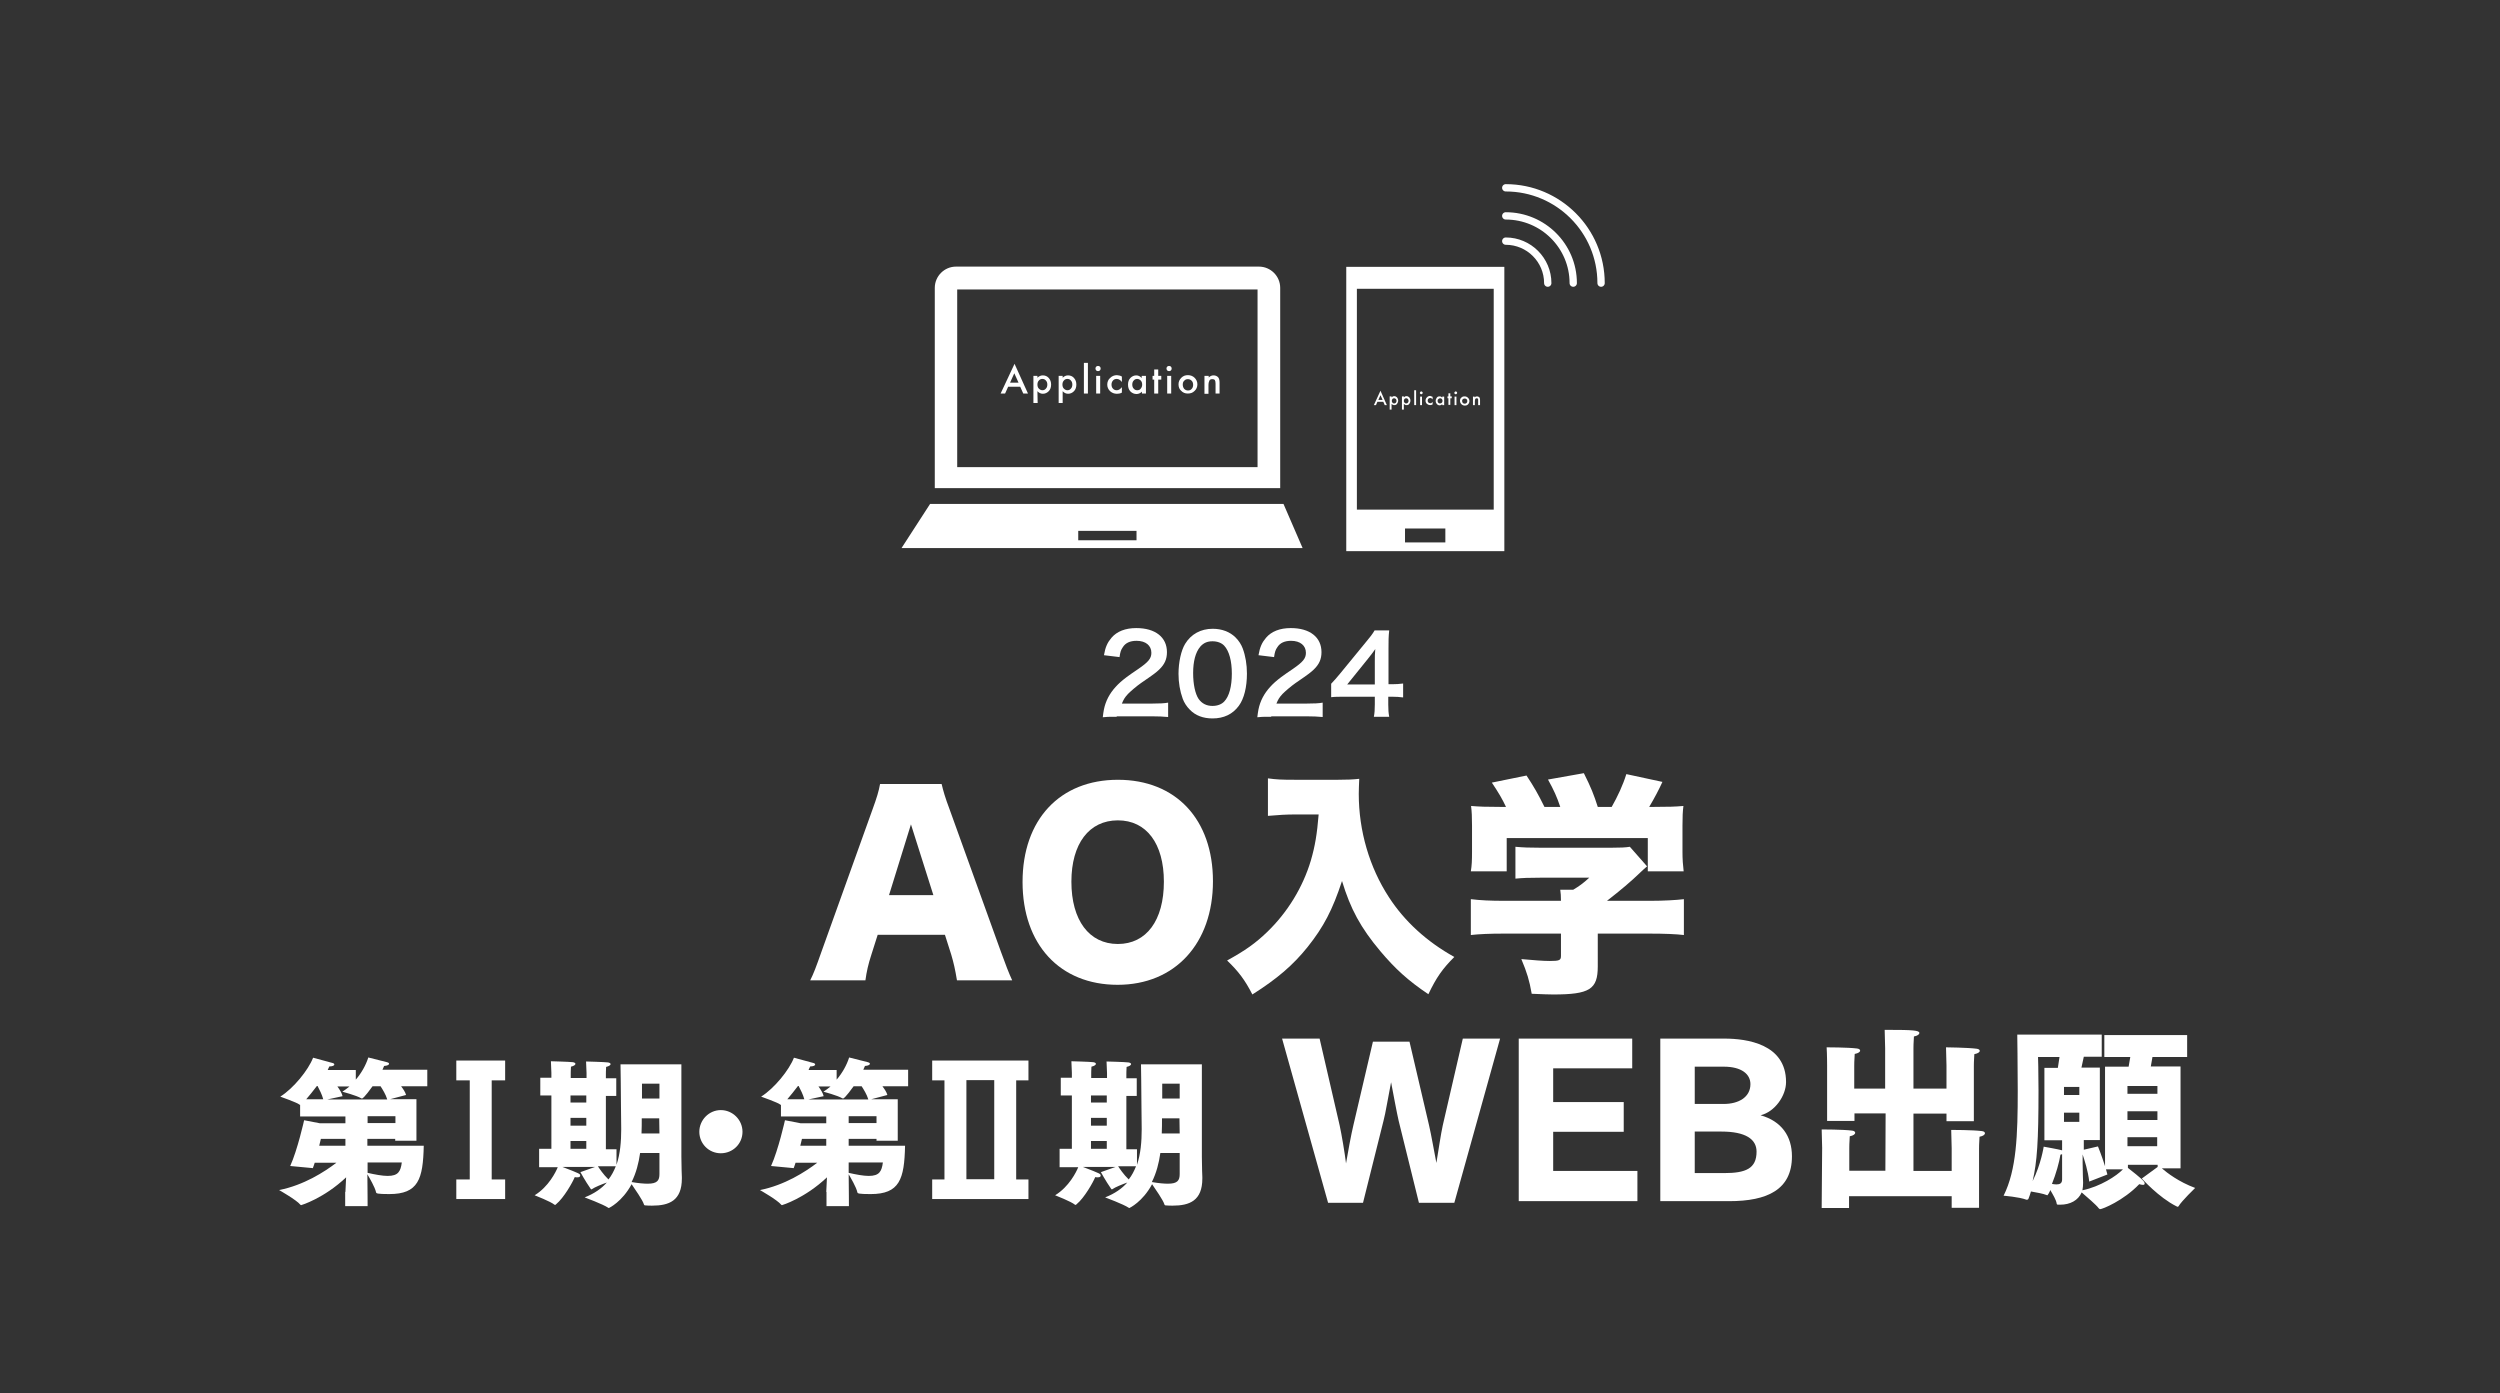 <?xml version="1.0" encoding="utf-8"?>
<!-- Generator: Adobe Illustrator 26.5.2, SVG Export Plug-In . SVG Version: 6.00 Build 0)  -->
<svg version="1.1" id="レイヤー_1" xmlns="http://www.w3.org/2000/svg" xmlns:xlink="http://www.w3.org/1999/xlink" x="0px"
	 y="0px" viewBox="0 0 1059.6 590.6" style="enable-background:new 0 0 1059.6 590.6;" xml:space="preserve">
<rect x="0" y="0" width="1059.6" height="590.6" fill="#333333" stroke="none"/>
<style type="text/css">
	.st0{fill:#FFFFFF;}
	.st1{fill:none;stroke:#FFFFFF;stroke-width:3.103;stroke-linecap:round;stroke-miterlimit:10;}
	.st2{enable-background:new    ;}
</style>
<g>
	<g>
		<g>
			<path class="st0" d="M473.3,303.8c-3.6,0-4.3,0-5.9,0.2c0.3-2.6,0.6-4.2,1.2-5.9c1.2-3.4,3.3-6.3,6.3-9c1.6-1.4,3-2.5,7.6-5.6
				c4.2-2.9,5.5-4.4,5.5-6.8c0-3.1-2.4-5.1-6.3-5.1c-2.7,0-4.7,0.9-5.8,2.7c-0.8,1.1-1.1,2.1-1.4,4.2l-6.6-0.8
				c0.6-3.5,1.5-5.4,3.2-7.4c2.3-2.7,5.9-4.1,10.5-4.1c8.1,0,13,3.9,13,10.2c0,3-1,5.2-3.3,7.4c-1.3,1.2-1.7,1.6-7.7,5.7
				c-2,1.4-4.3,3.4-5.5,4.6c-1.4,1.5-1.9,2.4-2.6,4.1h12.9c2.9,0,5.2-0.1,6.7-0.4v6.1c-2.2-0.2-4-0.3-6.9-0.3h-14.9L473.3,303.8
				L473.3,303.8z"/>
			<path class="st0" d="M504.3,300.8c-1.4-1.4-2.4-3-3-4.6c-1.2-3.3-1.8-6.9-1.8-10.6c0-4.9,1.1-9.9,2.8-12.7
				c2.5-4.1,6.6-6.4,11.7-6.4c3.9,0,7.3,1.3,9.7,3.7c1.4,1.4,2.4,3,3,4.6c1.2,3.2,1.8,6.9,1.8,10.7c0,5.7-1.2,10.6-3.4,13.6
				c-2.6,3.6-6.4,5.4-11.2,5.4C510,304.5,506.7,303.3,504.3,300.8z M518.9,297.3c2.1-2.2,3.2-6.4,3.2-11.8c0-5.3-1.1-9.5-3.2-11.8
				c-1.1-1.2-2.9-1.9-5-1.9c-2.2,0-3.8,0.7-5.2,2.3c-2,2.4-3,6.2-3,11.2c0,4.8,0.9,8.8,2.3,10.9c1.4,2,3.4,3,5.9,3
				C516,299.2,517.8,298.5,518.9,297.3z"/>
			<path class="st0" d="M538.8,303.8c-3.6,0-4.3,0-5.9,0.2c0.3-2.6,0.6-4.2,1.2-5.9c1.2-3.4,3.3-6.3,6.3-9c1.6-1.4,3-2.5,7.6-5.6
				c4.2-2.9,5.5-4.4,5.5-6.8c0-3.1-2.4-5.1-6.3-5.1c-2.7,0-4.7,0.9-5.8,2.7c-0.8,1.1-1.1,2.1-1.4,4.2l-6.6-0.8
				c0.6-3.5,1.5-5.4,3.2-7.4c2.3-2.7,5.9-4.1,10.5-4.1c8.1,0,13,3.9,13,10.2c0,3-1,5.2-3.3,7.4c-1.3,1.2-1.7,1.6-7.7,5.7
				c-2,1.4-4.3,3.4-5.5,4.6c-1.4,1.5-1.9,2.4-2.6,4.1h12.9c2.9,0,5.2-0.1,6.7-0.4v6.1c-2.2-0.2-4-0.3-6.9-0.3h-14.9V303.8z"/>
			<path class="st0" d="M594.7,295.6c-1.7-0.2-2.7-0.3-4.6-0.3h-1.7v3.3c0,2.3,0.1,3.5,0.4,5.2h-6.5c0.3-1.6,0.4-3,0.4-5.3v-3.2H570
				c-2.7,0-4.2,0-5.8,0.2v-5.7c1.6-1.7,2.1-2.3,3.7-4.2l10.9-13.3c2-2.4,2.8-3.4,3.8-5.1h6.2c-0.3,2.7-0.3,4.3-0.3,7.8v15h1.6
				c1.8,0,2.9-0.1,4.6-0.3V295.6L594.7,295.6z M582.7,280.6c0-2.2,0-3.6,0.2-5.5c-0.9,1.3-1.5,2.1-3.1,4.1l-8.8,10.9h11.7
				L582.7,280.6L582.7,280.6z"/>
			<path class="st0" d="M405.6,415.5c-0.8-4.8-1.4-7.4-2.4-10.8l-2.7-8.5H372l-2.7,8.5c-1.3,4-2,7.1-2.5,10.8h-23.4
				c1.5-3,2.4-5.4,4.8-12.2l21.6-60.2c1.8-4.9,2.7-7.9,3.2-10.8h26.1c0.7,2.9,1.4,5.5,3.4,10.8l21.7,60.2c1.9,5.3,3.5,9.4,4.8,12.2
				H405.6z M386.1,349.4l-9.3,30h18.8L386.1,349.4z"/>
			<path class="st0" d="M514.1,373.5c0,26.4-16.1,43.9-40.4,43.9c-24.5,0-40.3-17.1-40.3-43.6c0-26.4,15.8-43.3,40.4-43.3
				S514.1,347.3,514.1,373.5z M493.3,373.7c0-16.2-7.4-26-19.5-26c-12.2,0-19.7,9.9-19.7,26c0,16.3,7.5,26.4,19.7,26.4
				C485.9,400.1,493.3,390.1,493.3,373.7z"/>
			<path class="st0" d="M548.9,345.2c-3.5,0-7.1,0.2-11.5,0.6v-15.9c3.6,0.5,5.8,0.6,11.3,0.6h18.5c3.6,0,6.2-0.1,8.9-0.4
				c-0.1,2.8-0.2,4.5-0.2,6.4c0,15.6,4.5,31.1,12.8,43.8c6.6,10.2,16,18.8,27.7,25.3c-5.1,5.1-7.6,8.7-11,15.8
				c-8.6-5.8-14-10.7-20.4-18.3c-8.3-9.9-12.6-17.8-16.2-29.7c-4,12.2-7.8,19.5-14.6,28c-6.1,7.6-12.8,13.4-23.4,20.1
				c-3.1-6.1-5.9-9.8-10.7-14.4c7.8-4.3,12-7.3,17-12.1c8.6-8.3,15.1-18.9,18.5-30.3c1.8-6.2,2.6-11.1,3.3-19.5H548.9z"/>
			<path class="st0" d="M638.3,342c-1.6-3.4-3-5.8-6-10.3l14.7-3c3.1,4.7,4.9,7.8,7.6,13.3h6.7c-1.4-4.2-2.7-7.1-5.2-11.6l15.2-2.7
				c3.1,6.2,4.2,9,5.9,14.3h5.9c2.5-4.4,4.8-9.3,6.2-13.9l15.3,3.3c-1.4,3.1-3.4,6.9-5.6,10.6h2c6.2,0,9.1-0.1,12.5-0.4
				c-0.3,2.4-0.4,4.5-0.4,8.4v11.1c0,3.2,0.2,5.6,0.5,8.2h-15.2v-14.1h-59.8v14.1h-15.2c0.4-2.4,0.5-4.5,0.5-8.3v-11
				c0-3.7-0.1-5.9-0.4-8.4c3.6,0.3,6.2,0.4,12.3,0.4H638.3z M677.2,409.6c0,9.7-3.4,11.9-18.9,11.9c-1.7,0-4.4-0.1-9.1-0.3
				c-1-5.7-2-9-4.4-14.7c5.5,0.5,9.3,0.8,12.1,0.8c4,0,4.7-0.3,4.7-2.1v-9.5h-24.4c-5.7,0-10.4,0.2-13.8,0.6v-15.2
				c3.9,0.5,8.6,0.7,13.6,0.7h24.6c0-1.8-0.1-3.5-0.3-4.7h5.5c2.5-1.5,4.2-2.7,6.8-5.1h-20.7c-4.8,0-7.5,0.1-10.6,0.4v-13.5
				c3.3,0.3,5.9,0.4,10.7,0.4h29.9c4,0,6-0.1,7.9-0.4l7.3,8.3c-1.1,0.9-1.5,1.3-3,2.7c-3.7,3.6-8.2,7.4-14,11.9h18.5
				c5.4,0,10.9-0.3,14.1-0.7v15.2c-3.2-0.4-8.4-0.6-14.3-0.6h-22.2L677.2,409.6L677.2,409.6z"/>
		</g>
	</g>
	<g>
		<g>
			<path class="st0" d="M396.2,206.9V122c0-4.9,4-9,9-9h128.4c4.9,0,9,4,9,9v84.9 M533,122.7H405.7V198H533V122.7z"/>
			<path class="st0" d="M544,213.6l8.1,18.7h-170l12.1-18.7H544z M481.7,225H457v4h24.7V225z"/>
			<g>
				<g>
					<path class="st0" d="M432.4,163.9h-5.1l-1.3,2.9h-1.9l5.9-12.6l5.7,12.6h-2L432.4,163.9z M431.7,162.2l-1.8-4l-1.8,4H431.7z"/>
					<path class="st0" d="M439.8,170.8H438v-11.5h1.7v0.8c0.7-0.7,1.5-1,2.3-1c1,0,1.9,0.4,2.5,1.1c0.7,0.8,1,1.7,1,2.8
						s-0.3,2.1-1,2.8s-1.5,1.1-2.5,1.1c-0.9,0-1.7-0.4-2.3-1.1L439.8,170.8L439.8,170.8z M443.9,163c0-0.7-0.2-1.3-0.6-1.7
						c-0.4-0.5-0.9-0.7-1.5-0.7s-1.1,0.2-1.5,0.7c-0.4,0.4-0.6,1-0.6,1.7s0.2,1.3,0.6,1.7s0.9,0.7,1.5,0.7s1.1-0.2,1.5-0.7
						C443.7,164.3,443.9,163.7,443.9,163z"/>
					<path class="st0" d="M450.4,170.8h-1.7v-11.5h1.7v0.8c0.7-0.7,1.5-1,2.3-1c1,0,1.9,0.4,2.5,1.1c0.7,0.8,1,1.7,1,2.8
						s-0.3,2.1-1,2.8s-1.5,1.1-2.5,1.1c-0.9,0-1.7-0.4-2.3-1.1V170.8z M454.5,163c0-0.7-0.2-1.3-0.6-1.7c-0.4-0.5-0.9-0.7-1.5-0.7
						s-1.1,0.2-1.5,0.7c-0.4,0.4-0.6,1-0.6,1.7s0.2,1.3,0.6,1.7s0.9,0.7,1.5,0.7s1.1-0.2,1.5-0.7C454.3,164.3,454.5,163.7,454.5,163
						z"/>
					<path class="st0" d="M461.1,153.8v13h-1.7v-13H461.1z"/>
					<path class="st0" d="M464.3,156.2c0-0.3,0.1-0.6,0.3-0.8s0.5-0.3,0.8-0.3s0.6,0.1,0.8,0.3c0.2,0.2,0.3,0.5,0.3,0.8
						s-0.1,0.6-0.3,0.8c-0.2,0.2-0.5,0.3-0.8,0.3s-0.6-0.1-0.8-0.3C464.4,156.7,464.3,156.5,464.3,156.2z M466.3,159.3v7.5h-1.7
						v-7.5H466.3z"/>
					<path class="st0" d="M475.5,159.6v2.3c-0.4-0.5-0.7-0.8-1.1-1c-0.3-0.2-0.7-0.3-1.1-0.3c-0.6,0-1.2,0.2-1.6,0.7s-0.6,1-0.6,1.7
						s0.2,1.3,0.6,1.7c0.4,0.5,1,0.7,1.6,0.7c0.4,0,0.8-0.1,1.1-0.3c0.3-0.2,0.7-0.5,1.1-1v2.3c-0.7,0.4-1.4,0.5-2.1,0.5
						c-1.2,0-2.1-0.4-2.9-1.1c-0.8-0.8-1.2-1.7-1.2-2.8s0.4-2.1,1.2-2.8c0.8-0.8,1.8-1.2,2.9-1.2
						C474.2,159.1,474.9,159.2,475.5,159.6z"/>
					<path class="st0" d="M484,159.3h1.7v7.5H484V166c-0.7,0.7-1.5,1-2.3,1c-1,0-1.9-0.4-2.6-1.1c-0.7-0.8-1-1.7-1-2.9
						c0-1.1,0.3-2.1,1-2.8s1.5-1.1,2.5-1.1c0.9,0,1.6,0.4,2.3,1.1v-0.9H484z M479.9,163c0,0.7,0.2,1.3,0.6,1.7
						c0.4,0.5,0.9,0.7,1.5,0.7s1.2-0.2,1.5-0.7c0.4-0.5,0.6-1,0.6-1.7s-0.2-1.3-0.6-1.7s-0.9-0.7-1.5-0.7s-1.1,0.2-1.5,0.7
						C480.1,161.7,479.9,162.3,479.9,163z"/>
					<path class="st0" d="M490.9,160.9v5.9h-1.7v-5.9h-0.7v-1.6h0.7v-2.7h1.7v2.7h1.3v1.6H490.9z"/>
					<path class="st0" d="M494.4,156.2c0-0.3,0.1-0.6,0.3-0.8s0.5-0.3,0.8-0.3s0.6,0.1,0.8,0.3c0.2,0.2,0.3,0.5,0.3,0.8
						s-0.1,0.6-0.3,0.8c-0.2,0.2-0.5,0.3-0.8,0.3s-0.6-0.1-0.8-0.3C494.5,156.7,494.4,156.5,494.4,156.2z M496.4,159.3v7.5h-1.7
						v-7.5H496.4z"/>
					<path class="st0" d="M499.5,162.9c0-1.1,0.4-2,1.2-2.8c0.8-0.8,1.7-1.1,2.8-1.1c1.1,0,2.1,0.4,2.8,1.1c0.8,0.8,1.2,1.7,1.2,2.8
						s-0.4,2.1-1.2,2.8c-0.8,0.8-1.7,1.1-2.9,1.1c-1.1,0-2.1-0.4-2.8-1.2C499.9,165,499.5,164.1,499.5,162.9z M501.3,163
						c0,0.7,0.2,1.3,0.6,1.8c0.4,0.4,0.9,0.7,1.6,0.7s1.2-0.2,1.6-0.7c0.4-0.4,0.6-1,0.6-1.7s-0.2-1.3-0.6-1.7s-0.9-0.7-1.6-0.7
						s-1.2,0.2-1.6,0.7C501.5,161.7,501.3,162.3,501.3,163z"/>
					<path class="st0" d="M510.6,159.3h1.7v0.7c0.6-0.6,1.3-0.9,2-0.9c0.9,0,1.5,0.3,2,0.8c0.4,0.5,0.6,1.2,0.6,2.3v4.6h-1.7v-4.2
						c0-0.7-0.1-1.2-0.3-1.5s-0.6-0.4-1.1-0.4c-0.6,0-1,0.2-1.2,0.6c-0.2,0.4-0.4,1-0.4,2v3.6h-1.7v-7.6L510.6,159.3L510.6,159.3z"
						/>
				</g>
			</g>
		</g>
		<g>
			<g>
				<path class="st1" d="M638.2,102.2c9.8,0,17.8,8,17.8,17.8"/>
				<path class="st1" d="M638.2,91.5c15.8,0,28.6,12.8,28.6,28.5"/>
				<path class="st1" d="M638.2,79.6c22.3,0,40.4,18.1,40.4,40.4"/>
			</g>
			<path class="st0" d="M637.6,233.6h-67V113.1h67V233.6z M575.1,216h58v-93.6h-58V216z M612.6,224h-17.1v5.9h17.1V224z"/>
			<g>
				<g>
					<path class="st0" d="M586.3,170.3h-2.5l-0.6,1.4h-0.9l2.8-6.1l2.7,6.1h-0.9L586.3,170.3z M586,169.5l-0.9-2l-0.9,2H586z"/>
					<path class="st0" d="M589.9,173.6H589V168h0.8v0.4c0.3-0.3,0.7-0.5,1.1-0.5c0.5,0,0.9,0.2,1.2,0.5c0.3,0.4,0.5,0.8,0.5,1.4
						c0,0.5-0.2,1-0.5,1.4s-0.7,0.5-1.2,0.5c-0.4,0-0.8-0.2-1.1-0.5v2.4L589.9,173.6L589.9,173.6z M591.9,169.9
						c0-0.3-0.1-0.6-0.3-0.8s-0.4-0.3-0.7-0.3s-0.6,0.1-0.7,0.3c-0.2,0.2-0.3,0.5-0.3,0.8s0.1,0.6,0.3,0.8s0.4,0.3,0.7,0.3
						s0.5-0.1,0.7-0.3C591.8,170.5,591.9,170.2,591.9,169.9z"/>
					<path class="st0" d="M595,173.6h-0.8V168h0.8v0.4c0.3-0.3,0.7-0.5,1.1-0.5c0.5,0,0.9,0.2,1.2,0.5c0.3,0.4,0.5,0.8,0.5,1.4
						c0,0.5-0.2,1-0.5,1.4s-0.7,0.5-1.2,0.5c-0.4,0-0.8-0.2-1.1-0.5V173.6z M597,169.9c0-0.3-0.1-0.6-0.3-0.8s-0.4-0.3-0.7-0.3
						s-0.6,0.1-0.7,0.3c-0.2,0.2-0.3,0.5-0.3,0.8s0.1,0.6,0.3,0.8s0.4,0.3,0.7,0.3s0.5-0.1,0.7-0.3S597,170.2,597,169.9z"/>
					<path class="st0" d="M600.2,165.4v6.3h-0.8v-6.3H600.2z"/>
					<path class="st0" d="M601.8,166.5c0-0.1,0.1-0.3,0.2-0.4c0.1-0.1,0.2-0.2,0.4-0.2s0.3,0.1,0.4,0.2c0.1,0.1,0.2,0.2,0.2,0.4
						s-0.1,0.3-0.2,0.4c-0.1,0.1-0.2,0.2-0.4,0.2s-0.3-0.1-0.4-0.2C601.8,166.8,601.8,166.7,601.8,166.5z M602.7,168.1v3.6h-0.8
						v-3.6H602.7z"/>
					<path class="st0" d="M607.2,168.2v1.1c-0.2-0.2-0.4-0.4-0.5-0.5s-0.3-0.1-0.5-0.1c-0.3,0-0.6,0.1-0.8,0.3s-0.3,0.5-0.3,0.8
						s0.1,0.6,0.3,0.8s0.5,0.3,0.8,0.3c0.2,0,0.4,0,0.5-0.1s0.3-0.2,0.5-0.5v1.1c-0.3,0.2-0.7,0.3-1,0.3c-0.6,0-1-0.2-1.4-0.5
						c-0.4-0.4-0.6-0.8-0.6-1.4c0-0.5,0.2-1,0.6-1.4c0.4-0.4,0.8-0.6,1.4-0.6C606.5,168,606.9,168,607.2,168.2z"/>
					<path class="st0" d="M611.3,168.1h0.8v3.6h-0.8v-0.4c-0.3,0.3-0.7,0.5-1.1,0.5c-0.5,0-0.9-0.2-1.2-0.5
						c-0.3-0.4-0.5-0.8-0.5-1.4c0-0.5,0.2-1,0.5-1.4s0.7-0.5,1.2-0.5c0.4,0,0.8,0.2,1.1,0.5V168.1z M609.3,169.9
						c0,0.3,0.1,0.6,0.3,0.8s0.4,0.3,0.7,0.3s0.6-0.1,0.8-0.3s0.3-0.5,0.3-0.8s-0.1-0.6-0.3-0.8s-0.4-0.3-0.7-0.3s-0.5,0.1-0.7,0.3
						C609.4,169.3,609.3,169.5,609.3,169.9z"/>
					<path class="st0" d="M614.7,168.8v2.8h-0.8v-2.8h-0.4V168h0.4v-1.3h0.8v1.3h0.6v0.8H614.7z"/>
					<path class="st0" d="M616.4,166.5c0-0.1,0.1-0.3,0.2-0.4c0.1-0.1,0.2-0.2,0.4-0.2s0.3,0.1,0.4,0.2c0.1,0.1,0.2,0.2,0.2,0.4
						s-0.1,0.3-0.2,0.4c-0.1,0.1-0.2,0.2-0.4,0.2s-0.3-0.1-0.4-0.2C616.4,166.8,616.4,166.7,616.4,166.5z M617.3,168.1v3.6h-0.8
						v-3.6H617.3z"/>
					<path class="st0" d="M618.8,169.8c0-0.5,0.2-1,0.6-1.3c0.4-0.4,0.8-0.5,1.4-0.5c0.5,0,1,0.2,1.4,0.6c0.4,0.4,0.6,0.8,0.6,1.4
						c0,0.5-0.2,1-0.6,1.4c-0.4,0.4-0.8,0.5-1.4,0.5c-0.5,0-1-0.2-1.4-0.6C619,170.9,618.8,170.4,618.8,169.8z M619.7,169.9
						c0,0.4,0.1,0.6,0.3,0.9c0.2,0.2,0.5,0.3,0.8,0.3s0.6-0.1,0.8-0.3s0.3-0.5,0.3-0.8c0-0.4-0.1-0.6-0.3-0.8s-0.5-0.3-0.8-0.3
						s-0.6,0.1-0.8,0.3S619.7,169.5,619.7,169.9z"/>
					<path class="st0" d="M624.2,168.1h0.8v0.3c0.3-0.3,0.6-0.4,1-0.4s0.7,0.1,1,0.4c0.2,0.2,0.3,0.6,0.3,1.1v2.2h-0.8v-2
						c0-0.4,0-0.6-0.1-0.7c-0.1-0.1-0.3-0.2-0.5-0.2c-0.3,0-0.5,0.1-0.6,0.3s-0.2,0.5-0.2,0.9v1.7h-0.8v-3.6H624.2z"/>
				</g>
			</g>
		</g>
	</g>
</g>
<g class="st2">
	<path class="st0" d="M146.4,505.2l0.3-6.2c-9.4,8.9-19,11.8-19.1,11.8c-0.1,0-0.1-0.1-0.3-0.2c-1.6-2-9-6.2-9-6.2
		c10.5-2.1,19.2-7.7,24.3-11.6h-9.2c-0.3,0.8-0.5,1.6-0.8,2.3l-9.6-0.9c3.1-6.8,5.9-19.4,5.9-19.4l6.7,1.3h10.8v-2.9h-19.2v-4.9
		c-0.1,0-0.3-0.1-0.4-0.2c-0.7-0.7-8-3.3-8-3.3c5.6-3.5,11.9-11.3,13.9-16.5l8.1,2.2c0.6,0.1,0.9,0.4,0.9,0.7c0,0.4-0.7,0.8-2.1,0.8
		c-0.2,0.5-0.5,0.9-0.7,1.5h11.9v4.1c2.4-2.8,4.3-6.2,5.3-9.4l7.9,2c0.7,0.2,0.9,0.4,0.9,0.7c0,0.4-0.7,0.8-2.1,0.9
		c-0.2,0.5-0.5,1.1-0.7,1.6h19v7h-11.1c0.9,1.2,1.8,2.5,2.1,3.7l-6.8,1.8h11.2v17.6h-9v-0.8h-11.8v2.9h23.9
		c-0.3,14.2-2.3,20.5-14.6,20.5c-5.2,0-5.5-0.3-5.6-0.7c-0.5-2.3-2.8-6.1-3.7-7.7c0.1,7.7,0.1,13.5,0.1,13.5h-9.5V505.2z M137,465.9
		c-0.5-1.9-1.6-4.1-2.4-5.6h-0.3c-1.6,2.1-3.2,4.1-4.5,5.6H137z M146.4,485.6v-2.9H136c0,0-0.3,1.2-0.7,2.9H146.4z M164.1,465.9
		c-0.6-2-1.9-4.1-2.8-5.5h-3.4c-0.3,0.4-3.7,5.2-4.5,5.2c-0.1,0-0.2-0.1-0.3-0.1c-2-1.2-8-2.8-8-2.8c1-0.6,2-1.4,3-2.2H143
		c0.9,1.2,1.9,2.8,2.2,4.1l-6.5,1.4H164.1z M167.6,476v-2.9h-11.8v2.9H167.6z M155.8,497.1c3.1,0.7,6.2,1.3,8.5,1.3
		c4.5,0,5.5-1.9,6-5.7h-14.5V497.1z"/>
</g>
<g class="st2">
	<path class="st0" d="M214.1,449.5v8.4h-5.7v42h5.7v8.3h-20.7v-8.3h5.7v-42h-5.7v-8.4H214.1z"/>
</g>
<g class="st2">
	<path class="st0" d="M228.3,486.9h5.4v-22.6H229v-7.5h4.7v-2.1c0,0-0.1-3.2-0.2-4.9c0,0,7.8,0.2,9.3,0.4c0.7,0.1,1.1,0.4,1.1,0.7
		c0,0.4-0.6,0.9-1.9,1.2c-0.1,1.2-0.1,3.1-0.1,3.1v1.7h6.7v-2.1c0,0-0.1-3.2-0.2-4.9c0,0,7.8,0.2,9.3,0.4c0.7,0.1,1.1,0.4,1.1,0.7
		c0,0.4-0.6,0.9-1.9,1.2c-0.1,1.2-0.1,3.1-0.1,3.1v1.7h4.4v7.5h-4.4v22.6h4.5v6.6c1.6-4.7,2-10,2-15.1c0-3.2-0.1-6.4-0.1-9.4
		c0-5.6-0.2-18.1-0.2-18.1h25.8v39.2c0,4.9,0.2,7.8,0.2,8.6c0,0.2,0,0.4,0,0.6c0,9.4-5.4,11.5-12.6,11.5c-0.9,0-1.9,0-2.8-0.1
		c-0.4,0-0.6-0.1-0.7-0.5c-0.5-1.7-3.9-6.6-5.2-8.5c-4,7.5-9.6,10.1-9.6,10.1c-0.1,0-0.2,0-0.3-0.1c-2.2-1.5-10-4.4-10-4.4
		c4.1-1.6,7.2-3.8,9.4-6.3c-2,0.7-5.2,2-6.3,2.8c-0.1,0.1-0.2,0.1-0.3,0.1c-0.1,0-0.1-0.1-0.3-0.3c-2.3-3.3-4.3-7-4.3-7l6.2-2.2
		h-13.8c7.5,2.9,7.5,2.9,7.5,3.7c0,0.4-0.3,0.7-1.2,0.7c-0.3,0-0.7,0-1.1-0.1c-0.9,2.2-4.6,8.8-7.9,11.5c-0.1,0.1-0.3,0.3-0.4,0.3
		c-0.1,0-0.1,0-0.3-0.1c-1.5-1.3-8.4-4-8.4-4c5.9-3.6,9-9.9,9.8-11.9h-7.9V486.9z M248.5,467.3v-3h-6.7v3H248.5z M248.5,477.1v-3.3
		h-6.7v3.3H248.5z M248.5,486.9v-3.3h-6.7v3.3H248.5z M253.4,494.3c0.6,0.9,2.3,3.5,4.5,5.6c1.4-1.8,2.3-3.6,3.1-5.6H253.4z
		 M279.5,488.7h-8.2c-0.6,4.3-1.7,8.5-3.6,12.3c2.9,0.5,5.2,0.7,6.8,0.7c4.1,0,5-1.4,5-4.1V488.7z M279.5,480.4l-0.1-6.4h-7.4
		c0,2.1,0,4.3-0.1,6.4H279.5z M279.5,465.6v-6.3h-7.4v6.3H279.5z"/>
	<path class="st0" d="M305.5,470.5c5,0,9.2,4.1,9.2,9.2s-4.1,9.1-9.2,9.1s-9.1-4.1-9.1-9.1S300.5,470.5,305.5,470.5z"/>
</g>
<g class="st2">
	<path class="st0" d="M350.2,505.2l0.3-6.2c-9.4,8.9-19,11.8-19.1,11.8c-0.1,0-0.1-0.1-0.3-0.2c-1.6-2-9-6.2-9-6.2
		c10.5-2.1,19.2-7.7,24.3-11.6h-9.2c-0.3,0.8-0.5,1.6-0.8,2.3l-9.6-0.9c3.1-6.8,5.9-19.4,5.9-19.4l6.7,1.3h10.8v-2.9h-19.2v-4.9
		c-0.1,0-0.3-0.1-0.4-0.2c-0.7-0.7-8-3.3-8-3.3c5.6-3.5,11.9-11.3,13.9-16.5l8.1,2.2c0.6,0.1,0.9,0.4,0.9,0.7c0,0.4-0.7,0.8-2.1,0.8
		c-0.2,0.5-0.5,0.9-0.7,1.5h11.9v4.1c2.4-2.8,4.3-6.2,5.3-9.4l7.9,2c0.7,0.2,0.9,0.4,0.9,0.7c0,0.4-0.7,0.8-2.1,0.9
		c-0.2,0.5-0.5,1.1-0.7,1.6h19v7H374c0.9,1.2,1.8,2.5,2.1,3.7l-6.8,1.8h11.2v17.6h-9v-0.8h-11.8v2.9h23.9
		c-0.3,14.2-2.3,20.5-14.6,20.5c-5.2,0-5.5-0.3-5.6-0.7c-0.5-2.3-2.8-6.1-3.7-7.7c0.1,7.7,0.1,13.5,0.1,13.5h-9.5V505.2z
		 M340.9,465.9c-0.5-1.9-1.6-4.1-2.4-5.6h-0.3c-1.6,2.1-3.2,4.1-4.5,5.6H340.9z M350.2,485.6v-2.9h-10.3c0,0-0.3,1.2-0.7,2.9H350.2z
		 M368,465.9c-0.6-2-1.9-4.1-2.8-5.5h-3.4c-0.3,0.4-3.7,5.2-4.5,5.2c-0.1,0-0.2-0.1-0.3-0.1c-2-1.2-8-2.8-8-2.8c1-0.6,2-1.4,3-2.2
		h-5.1c0.9,1.2,1.9,2.8,2.2,4.1l-6.5,1.4H368z M371.5,476v-2.9h-11.8v2.9H371.5z M359.7,497.1c3.1,0.7,6.2,1.3,8.5,1.3
		c4.5,0,5.5-1.9,6-5.7h-14.5V497.1z"/>
</g>
<g class="st2">
	<path class="st0" d="M435.9,449.5v8.4h-5.2v42h5.2v8.3h-40.8v-8.3h5.2v-42h-5.2v-8.4H435.9z M409.6,457.8v42h11.8v-42H409.6z"/>
</g>
<g class="st2">
	<path class="st0" d="M448.9,486.9h5.4v-22.6h-4.7v-7.5h4.7v-2.1c0,0-0.1-3.2-0.2-4.9c0,0,7.8,0.2,9.3,0.4c0.7,0.1,1.1,0.4,1.1,0.7
		c0,0.4-0.6,0.9-1.9,1.2c-0.1,1.2-0.1,3.1-0.1,3.1v1.7h6.7v-2.1c0,0-0.1-3.2-0.2-4.9c0,0,7.8,0.2,9.3,0.4c0.7,0.1,1.1,0.4,1.1,0.7
		c0,0.4-0.6,0.9-1.9,1.2c-0.1,1.2-0.1,3.1-0.1,3.1v1.7h4.4v7.5h-4.4v22.6h4.5v6.6c1.6-4.7,2-10,2-15.1c0-3.2-0.1-6.4-0.1-9.4
		c0-5.6-0.2-18.1-0.2-18.1h25.8v39.2c0,4.9,0.2,7.8,0.2,8.6c0,0.2,0,0.4,0,0.6c0,9.4-5.4,11.5-12.6,11.5c-0.9,0-1.9,0-2.8-0.1
		c-0.4,0-0.6-0.1-0.7-0.5c-0.5-1.7-3.9-6.6-5.2-8.5c-4,7.5-9.6,10.1-9.6,10.1c-0.1,0-0.2,0-0.3-0.1c-2.2-1.5-10-4.4-10-4.4
		c4.1-1.6,7.2-3.8,9.4-6.3c-2,0.7-5.2,2-6.3,2.8c-0.1,0.1-0.2,0.1-0.3,0.1c-0.1,0-0.1-0.1-0.3-0.3c-2.3-3.3-4.3-7-4.3-7l6.2-2.2
		h-13.8c7.5,2.9,7.5,2.9,7.5,3.7c0,0.4-0.3,0.7-1.2,0.7c-0.3,0-0.7,0-1.1-0.1c-0.9,2.2-4.6,8.8-7.9,11.5c-0.1,0.1-0.3,0.3-0.4,0.3
		c-0.1,0-0.1,0-0.3-0.1c-1.5-1.3-8.4-4-8.4-4c5.9-3.6,9-9.9,9.8-11.9h-7.9V486.9z M469.1,467.3v-3h-6.7v3H469.1z M469.1,477.1v-3.3
		h-6.7v3.3H469.1z M469.1,486.9v-3.3h-6.7v3.3H469.1z M473.9,494.3c0.6,0.9,2.3,3.5,4.5,5.6c1.4-1.8,2.3-3.6,3.1-5.6H473.9z
		 M500,488.7h-8.2c-0.6,4.3-1.7,8.5-3.6,12.3c2.9,0.5,5.2,0.7,6.8,0.7c4.1,0,5-1.4,5-4.1V488.7z M500,480.4l-0.1-6.4h-7.4
		c0,2.1,0,4.3-0.1,6.4H500z M500,465.6v-6.3h-7.4v6.3H500z"/>
</g>
<g class="st2">
	<path class="st0" d="M543.4,440.2h15.9l8.5,36.8c0.8,3.6,2.2,11.9,2.7,16.1c0.7-4.2,2.2-12.4,3.1-16.1l8.3-35.5h15.5l8.3,35.5
		c0.9,3.8,2.3,11.9,3.1,15.9c0.7-4.1,1.9-12.4,2.7-15.9l8.5-36.8h15.8l-19.4,69.6h-15l-8.6-34.8c-0.7-3-2.2-11-3.2-16.3
		c-1.1,5.4-2.4,13.5-3.2,16.3l-8.7,34.8h-14.8L543.4,440.2z"/>
	<path class="st0" d="M643.7,440.2h48.1v12.6h-33.5v14.3h29.9v12.6h-29.9v16.6H694v12.8h-50.3V440.2z"/>
	<path class="st0" d="M703.7,440.2h27.2c9.5,0,26.1,2.3,26.1,18.4c0,5.8-4.7,12.6-10.8,14.1c8.9,2.5,13.3,8.9,13.3,17.4
		c0,14.1-10.4,19-26.6,19h-29.2V440.2z M730.6,467.9c6.2,0,11.3-2.8,11.3-8.4c0-4.2-3.7-7.4-11.3-7.4h-12.3v15.8H730.6z
		 M730.8,497.2c9.1,0,13.7-1.9,13.7-9.1c0-5.3-4.7-8.5-14.9-8.5h-11.3v17.6H730.8z"/>
	<path class="st0" d="M772.3,486.5c0,0-0.1-4.9-0.2-7.8c0,0,9.1,0,12.9,0.5c0.9,0.1,1.3,0.5,1.3,0.9c0,0.6-0.7,1.2-2.3,1.5
		c-0.2,2.4-0.2,5.1-0.2,5.1v9.5h15.3l0.1-24.3H786v3.2h-11.6v-23.5c0,0,0-4.8-0.2-7.7c0,0,9.1,0,12.9,0.5c0.9,0.1,1.3,0.5,1.3,0.9
		c0,0.5-0.7,1.1-2.3,1.4c-0.2,2.4-0.2,5.1-0.2,5.1v9.6h13.1v-17.2c0,0-0.1-4.8-0.2-7.7c0,0,0.6,0,1.6,0c10.1,0,13.1,0.2,13.1,1.3
		c0,0.6-0.7,1.2-2.3,1.5c-0.2,2.4-0.2,5.1-0.2,5.1v17h14v-9.8c0,0-0.1-4.8-0.2-7.7c0,0,9.2,0.1,13,0.6c0.9,0.1,1.3,0.5,1.3,0.9
		c0,0.5-0.7,1.1-2.3,1.4c-0.2,2.4-0.2,5.1-0.2,5.1v23.3H825v-3.2h-14v24.3h16.2v-9.6c0,0-0.1-4.9-0.2-7.8c0,0,9.2,0,13,0.5
		c0.9,0.1,1.3,0.5,1.3,0.9c0,0.6-0.7,1.2-2.3,1.5c-0.2,2.4-0.2,5.1-0.2,5.1v25h-11.6v-4.9h-43.5v5h-11.6L772.3,486.5z"/>
	<path class="st0" d="M889.2,485.9c0,0,1.6,3.9,3,8.4v-42.2h10c0.2-1.3,0.5-2.7,0.7-4.1h-11v-9.3H927v9.3h-14.7
		c-0.2,1.3-0.5,2.7-0.7,4h12.6v43.2h-7.9c2.2,1.9,7.1,5.7,14.1,8.3c0,0-5.7,5.5-7,7.7c-0.2,0.2-0.2,0.3-0.4,0.3
		c-0.1,0-0.2-0.1-0.5-0.2c-7.6-3.8-14.7-11.8-14.7-11.8l6.7-4.9v-0.9h-12.6v1.3c5.6,4.4,7.1,5.7,7.1,6.6c0,0.4-0.2,0.6-0.7,0.6
		c-0.4,0-0.9-0.1-1.6-0.3c-6.7,7-15.6,10.6-16.6,10.6c-0.2,0-0.3-0.2-0.6-0.4c-0.9-1.3-5.1-4.9-7.2-6.7c-1.5,3.4-4.9,5.2-9.1,5.2
		c-0.2,0-0.6,0-0.8,0c-0.4,0-0.7-0.1-0.7-0.5c-0.2-1.5-1.6-3.8-2.7-5.7c-0.3,0.9-1.1,2.2-1.2,2.2c-0.1,0-0.2,0-0.4-0.1
		c-1.1-0.5-4.7-1.2-6.6-1.5c-0.3,1.1-0.7,2.2-1.1,3.2c-0.2,0.2-0.3,0.3-0.6,0.3c-0.1,0-0.1,0-0.2,0c-3.1-1.2-9.7-1.7-9.7-1.7
		c5.5-11,6-25.7,6-44.5c0-10-0.2-23.8-0.2-23.8h35.8v9.4h-7.6c-0.3,1.5-0.7,3.2-1,4.6h7.8v30.7h-6.8v4.1L889.2,485.9z M866.5,452.6
		h5.7c0.2-1.5,0.5-3.2,0.7-4.6h-9.1c0,0,0.2,5.7,0.2,14.2c0,21.5-0.6,30.3-2.5,38.4c3.6-7.2,4.7-14.6,4.7-14.6s6.2,1.1,7.6,1.5
		c0.1,0,0.2,0.1,0.2,0.1v-4.3h-7.5V452.6z M874,489.2c-0.2,0.1-0.4,0.1-0.7,0.2c-0.5,3.2-1.9,8.2-3.6,12.4c0.7,0.1,1.3,0.2,1.9,0.2
		c1.5,0,2.4-0.5,2.4-2.1V489.2z M881.3,464.1v-3.4h-6.5v3.4H881.3z M881.3,475.5v-3.9h-6.5v3.9H881.3z M882.7,492.9
		c0,3.9,0.2,7,0.2,8.4c0,1.2-0.1,2.2-0.3,3.2c7.6-1.6,14.5-6.1,17.2-8.9h-7.2c0.2,0.7,0.4,1.5,0.6,2.2l-7.7,3
		c-0.5-4.5-2-9.1-2.8-11.5V492.9z M914.4,463.6v-3.3h-12.7v3.3H914.4z M914.4,474.7v-3.7h-12.7v3.7H914.4z M914.3,485.8V482h-12.6
		v3.8H914.3z"/>
</g>
</svg>
